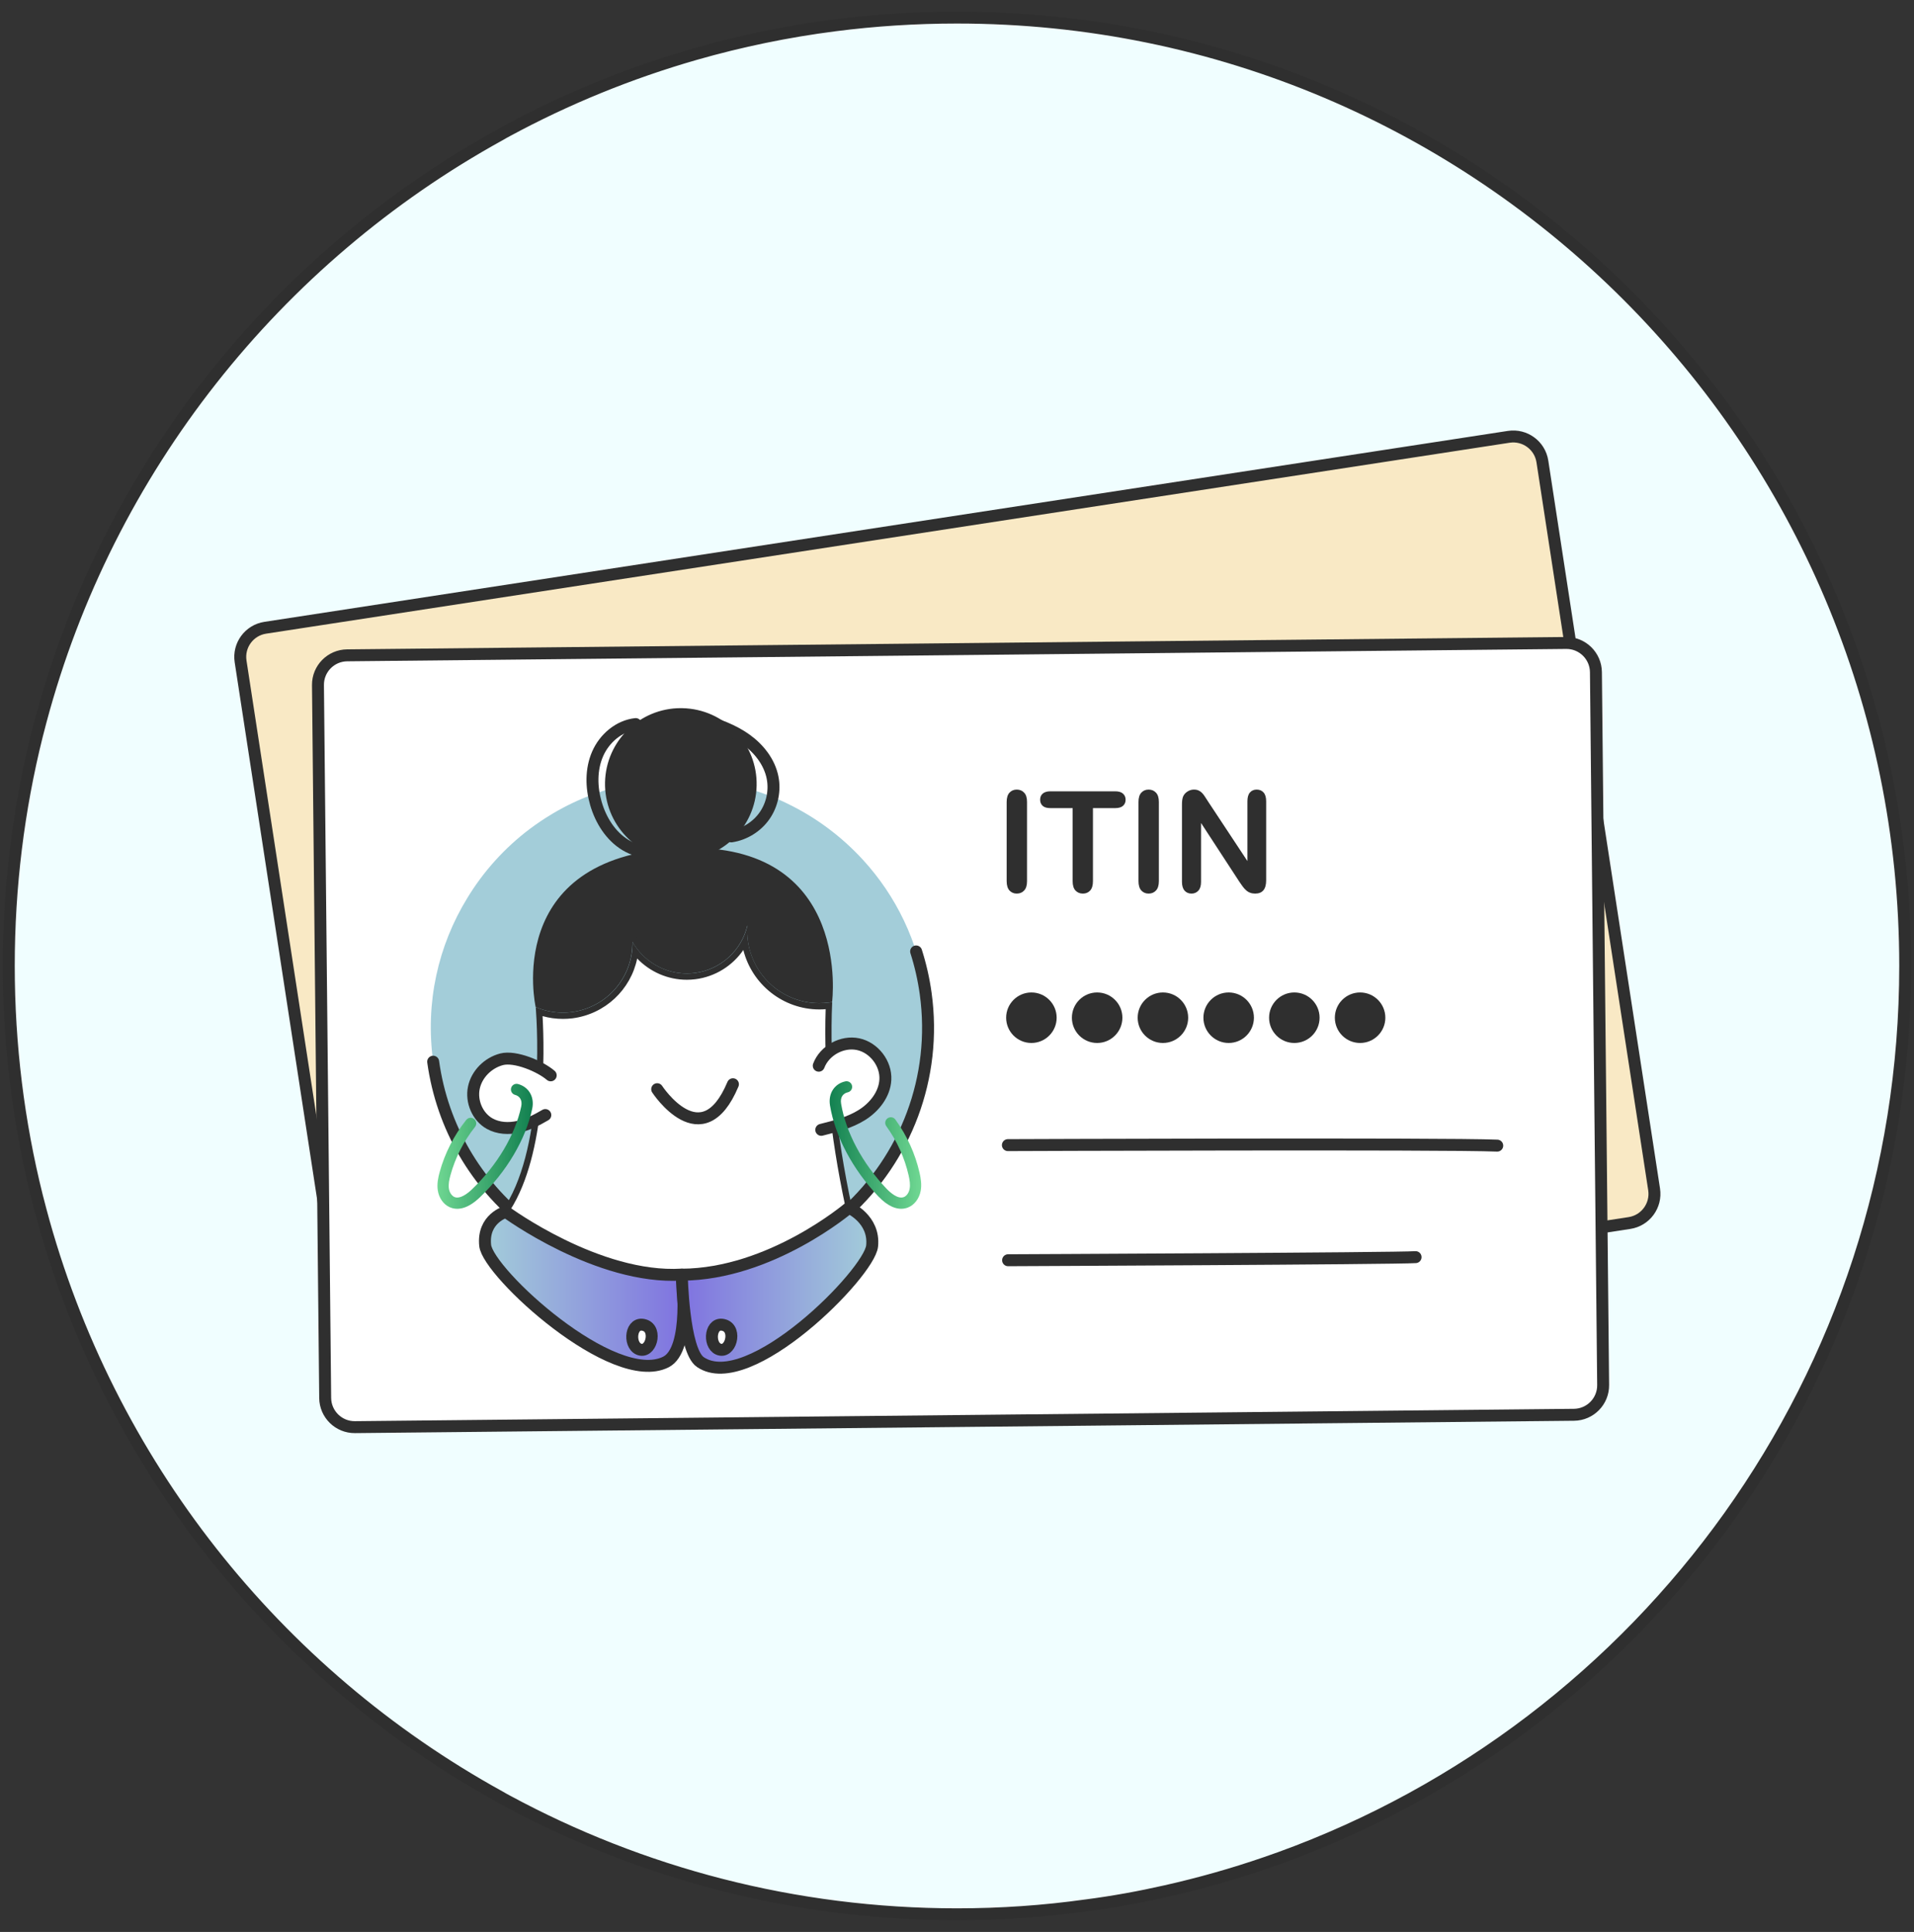 <svg width="109" height="110" viewBox="0 0 109 110" fill="none" xmlns="http://www.w3.org/2000/svg">
<rect x="0" y="0" width="109" height="110" fill="#333333" stroke="none"/>
<path d="M108.5 54.993C108.5 78.367 93.661 98.267 72.882 105.783C72.611 105.88 72.341 105.976 72.07 106.068C70.22 106.706 68.322 107.242 66.39 107.677C64.897 108.015 63.385 108.29 61.854 108.488H61.849C59.439 108.826 56.995 108.995 54.502 108.995C45.233 108.995 36.51 106.653 28.892 102.542C28.742 102.46 28.598 102.383 28.453 102.296C15.73 95.287 6.142 83.284 2.316 68.928C2.244 68.648 2.171 68.373 2.099 68.093C1.055 63.905 0.5 59.509 0.5 54.993C0.5 50.477 1.055 46.081 2.099 41.888C2.171 41.608 2.244 41.328 2.316 41.053C6.142 26.697 15.73 14.708 28.453 7.69C28.598 7.603 28.742 7.526 28.892 7.444C32.259 5.623 35.853 4.154 39.606 3.077C42.175 2.343 44.822 1.792 47.532 1.444C49.812 1.15 52.14 1 54.502 1C84.325 1 108.5 25.175 108.5 54.993Z" fill="#F0FEFF" stroke="#2F2F2F" stroke-width="0.68" stroke-miterlimit="10" stroke-linecap="round" stroke-linejoin="round"/>
<path d="M92.796 69.635L21.978 80.507C21.062 80.648 20.205 80.019 20.064 79.103L13.701 37.657C13.561 36.741 14.189 35.884 15.105 35.743L85.923 24.871C86.84 24.731 87.696 25.359 87.837 26.275L94.2 67.722C94.34 68.638 93.712 69.495 92.796 69.635Z" fill="#F9E9C5" stroke="#2F2F2F" stroke-width="0.68" stroke-miterlimit="10" stroke-linecap="round" stroke-linejoin="round"/>
<path d="M28.397 53.211C27.875 53.696 27.597 54.432 27.669 55.142C27.727 55.713 28.025 56.277 28.523 56.563C29.021 56.848 29.719 56.793 30.102 56.366" stroke="#2F2F2F" stroke-width="0.68" stroke-miterlimit="10" stroke-linecap="round" stroke-linejoin="round"/>
<path d="M28.858 47.977C28.15 47.434 27.489 46.774 27.189 45.934C26.889 45.095 27.034 44.048 27.725 43.484" stroke="#2F2F2F" stroke-width="0.68" stroke-miterlimit="10" stroke-linecap="round" stroke-linejoin="round"/>
<path d="M89.636 80.554L20.214 81.258C19.287 81.267 18.528 80.523 18.519 79.597L18.108 39.008C18.098 38.082 18.842 37.323 19.769 37.313L89.191 36.609C90.118 36.6 90.876 37.344 90.886 38.271L91.297 78.859C91.307 79.786 90.563 80.545 89.636 80.554Z" fill="white" stroke="#2F2F2F" stroke-width="0.68" stroke-miterlimit="10" stroke-linecap="round" stroke-linejoin="round"/>
<path d="M52.717 56.566C53.384 61.384 51.548 65.965 48.203 69.001C46.169 70.85 43.569 72.132 40.636 72.538C37.733 72.94 34.908 72.427 32.465 71.229C32.277 71.135 32.095 71.039 31.912 70.938C31.854 70.91 31.796 70.882 31.742 70.841C31.491 70.697 31.266 70.556 31.056 70.42C30.894 70.317 30.735 70.21 30.577 70.099C30.309 69.911 30.085 69.743 29.922 69.617C27.149 67.434 25.191 64.217 24.669 60.45C24.203 57.086 24.957 53.831 26.609 51.137C27.526 49.624 28.727 48.289 30.151 47.212C30.581 46.887 31.034 46.584 31.502 46.308C32.961 45.443 34.606 44.836 36.38 44.548C36.502 44.519 36.626 44.502 36.75 44.484C36.957 44.456 37.165 44.433 37.374 44.416C39.598 44.204 41.763 44.519 43.735 45.276C44.13 45.427 44.514 45.59 44.89 45.779C46.492 46.558 47.937 47.641 49.144 48.956C51.018 50.998 52.307 53.61 52.717 56.566Z" fill="#A3CDD9"/>
<path d="M52.172 54.172C52.418 54.94 52.601 55.739 52.716 56.566C53.383 61.384 51.547 65.965 48.202 69.001C46.168 70.85 43.568 72.132 40.635 72.538C37.732 72.94 34.907 72.427 32.464 71.229C32.276 71.135 32.094 71.039 31.911 70.938C31.853 70.91 31.795 70.882 31.741 70.841C31.49 70.697 31.265 70.556 31.055 70.42C30.893 70.317 30.733 70.21 30.576 70.099C30.308 69.911 30.084 69.743 29.921 69.617C27.148 67.434 25.19 64.216 24.668 60.45" stroke="#2F2F2F" stroke-width="0.68" stroke-miterlimit="10" stroke-linecap="round" stroke-linejoin="round"/>
<path d="M57.398 65.2C57.398 65.2 82.275 65.102 85.266 65.229" stroke="#2F2F2F" stroke-width="0.68" stroke-miterlimit="10" stroke-linecap="round" stroke-linejoin="round"/>
<path d="M57.41 71.755C57.41 71.755 79.58 71.658 80.615 71.578" stroke="#2F2F2F" stroke-width="0.68" stroke-miterlimit="10" stroke-linecap="round" stroke-linejoin="round"/>
<path d="M57.328 50.172V45.66C57.328 45.426 57.382 45.25 57.488 45.133C57.595 45.016 57.733 44.957 57.902 44.957C58.077 44.957 58.217 45.016 58.324 45.133C58.434 45.247 58.488 45.423 58.488 45.66V50.172C58.488 50.409 58.434 50.586 58.324 50.703C58.217 50.82 58.077 50.879 57.902 50.879C57.736 50.879 57.598 50.82 57.488 50.703C57.382 50.583 57.328 50.406 57.328 50.172ZM63.508 46.012H62.242V50.172C62.242 50.411 62.189 50.59 62.082 50.707C61.975 50.822 61.837 50.879 61.668 50.879C61.496 50.879 61.355 50.82 61.246 50.703C61.139 50.586 61.086 50.409 61.086 50.172V46.012H59.82C59.622 46.012 59.475 45.969 59.379 45.883C59.283 45.794 59.234 45.678 59.234 45.535C59.234 45.387 59.284 45.27 59.383 45.184C59.484 45.098 59.63 45.055 59.82 45.055H63.508C63.708 45.055 63.857 45.099 63.953 45.188C64.052 45.276 64.102 45.392 64.102 45.535C64.102 45.678 64.052 45.794 63.953 45.883C63.854 45.969 63.706 46.012 63.508 46.012ZM64.836 50.172V45.66C64.836 45.426 64.889 45.25 64.996 45.133C65.103 45.016 65.241 44.957 65.41 44.957C65.585 44.957 65.725 45.016 65.832 45.133C65.941 45.247 65.996 45.423 65.996 45.66V50.172C65.996 50.409 65.941 50.586 65.832 50.703C65.725 50.82 65.585 50.879 65.41 50.879C65.243 50.879 65.106 50.82 64.996 50.703C64.889 50.583 64.836 50.406 64.836 50.172ZM68.809 45.652L71.039 49.027V45.621C71.039 45.4 71.086 45.234 71.18 45.125C71.276 45.013 71.405 44.957 71.566 44.957C71.733 44.957 71.865 45.013 71.961 45.125C72.057 45.234 72.106 45.4 72.106 45.621V50.125C72.106 50.628 71.897 50.879 71.481 50.879C71.376 50.879 71.283 50.863 71.199 50.832C71.116 50.803 71.038 50.757 70.965 50.691C70.892 50.626 70.824 50.551 70.762 50.465C70.699 50.376 70.637 50.286 70.574 50.195L68.398 46.859V50.215C68.398 50.434 68.348 50.599 68.246 50.711C68.144 50.823 68.014 50.879 67.856 50.879C67.691 50.879 67.56 50.823 67.461 50.711C67.362 50.596 67.312 50.431 67.312 50.215V45.797C67.312 45.609 67.333 45.462 67.375 45.355C67.424 45.238 67.507 45.143 67.621 45.07C67.736 44.995 67.859 44.957 67.992 44.957C68.096 44.957 68.185 44.974 68.258 45.008C68.333 45.042 68.398 45.087 68.453 45.145C68.51 45.202 68.568 45.276 68.625 45.367C68.685 45.458 68.746 45.553 68.809 45.652Z" fill="#2F2F2F"/>
<path d="M58.737 59.384C59.531 59.384 60.175 58.74 60.175 57.946C60.175 57.152 59.531 56.508 58.737 56.508C57.943 56.508 57.299 57.152 57.299 57.946C57.299 58.74 57.943 59.384 58.737 59.384Z" fill="#2F2F2F"/>
<path d="M62.481 59.384C63.275 59.384 63.919 58.74 63.919 57.946C63.919 57.152 63.275 56.508 62.481 56.508C61.687 56.508 61.043 57.152 61.043 57.946C61.043 58.74 61.687 59.384 62.481 59.384Z" fill="#2F2F2F"/>
<path d="M66.227 59.384C67.021 59.384 67.665 58.74 67.665 57.946C67.665 57.152 67.021 56.508 66.227 56.508C65.433 56.508 64.789 57.152 64.789 57.946C64.789 58.74 65.433 59.384 66.227 59.384Z" fill="#2F2F2F"/>
<path d="M69.971 59.384C70.765 59.384 71.409 58.74 71.409 57.946C71.409 57.152 70.765 56.508 69.971 56.508C69.177 56.508 68.533 57.152 68.533 57.946C68.533 58.74 69.177 59.384 69.971 59.384Z" fill="#2F2F2F"/>
<path d="M73.711 59.384C74.506 59.384 75.149 58.74 75.149 57.946C75.149 57.152 74.506 56.508 73.711 56.508C72.917 56.508 72.273 57.152 72.273 57.946C72.273 58.74 72.917 59.384 73.711 59.384Z" fill="#2F2F2F"/>
<path d="M77.456 59.384C78.25 59.384 78.894 58.74 78.894 57.946C78.894 57.152 78.25 56.508 77.456 56.508C76.661 56.508 76.018 57.152 76.018 57.946C76.018 58.74 76.661 59.384 77.456 59.384Z" fill="#2F2F2F"/>
<path d="M38.501 72.569C33.317 72.569 29.521 69.525 28.826 68.927C31.038 65.631 30.826 59.425 30.709 57.605C31.14 57.757 31.594 57.833 32.063 57.833C32.232 57.833 32.403 57.823 32.574 57.803C34.496 57.556 35.962 56.038 36.173 54.169C36.876 55.066 37.961 55.605 39.115 55.605C39.269 55.605 39.423 55.596 39.58 55.576C40.81 55.422 41.867 54.666 42.42 53.602C42.722 55.712 44.533 57.294 46.659 57.294C46.84 57.294 47.024 57.283 47.206 57.26C47.207 57.26 47.208 57.26 47.209 57.26C47.071 60.839 47.431 64.498 48.336 68.743C45.202 71.282 41.894 72.569 38.501 72.569Z" fill="white"/>
<path d="M42.332 54.09C42.825 56.053 44.599 57.474 46.656 57.474C46.779 57.474 46.903 57.469 47.021 57.459C46.906 60.959 47.263 64.541 48.137 68.675C45.061 71.142 41.819 72.393 38.499 72.393C33.623 72.393 29.982 69.659 29.059 68.894C31.115 65.668 31.014 59.93 30.899 57.854C31.273 57.96 31.663 58.013 32.062 58.013C32.238 58.013 32.416 58.002 32.596 57.981C34.466 57.741 35.922 56.346 36.287 54.575C37.017 55.337 38.035 55.785 39.112 55.785C39.274 55.785 39.438 55.775 39.599 55.755C40.727 55.614 41.714 54.99 42.332 54.09ZM42.566 52.688C42.246 54.094 41.069 55.212 39.555 55.402C39.406 55.42 39.258 55.429 39.112 55.429C37.814 55.429 36.639 54.715 36.02 53.626C36.057 55.623 34.584 57.368 32.55 57.628C32.386 57.648 32.224 57.658 32.062 57.658C31.516 57.658 30.989 57.547 30.51 57.339C30.613 58.697 30.987 65.57 28.588 68.957C28.588 68.957 32.642 72.749 38.499 72.749C41.475 72.749 44.918 71.769 48.53 68.814C47.576 64.371 47.234 60.65 47.393 57.045C47.328 57.07 47.251 57.081 47.181 57.086C47.005 57.108 46.829 57.119 46.656 57.119C44.613 57.119 42.851 55.596 42.586 53.52C42.554 53.244 42.541 52.962 42.566 52.688Z" fill="#2F2F2F"/>
<path d="M37.426 62.016C37.426 62.016 39.982 65.931 41.74 61.734" stroke="#2F2F2F" stroke-width="0.68" stroke-miterlimit="10" stroke-linecap="round" stroke-linejoin="round"/>
<path d="M32.056 57.48C31.57 57.48 31.1 57.389 30.661 57.211C30.56 56.663 30.117 53.667 31.873 51.353C33.201 49.603 35.461 48.634 38.591 48.474C38.861 48.46 39.123 48.453 39.377 48.453C42.07 48.453 44.116 49.226 45.459 50.751C47.44 53.002 47.28 56.239 47.224 56.902C47.205 56.905 47.185 56.906 47.164 56.908C46.987 56.93 46.818 56.941 46.651 56.941C44.682 56.941 43.008 55.461 42.757 53.497C42.723 53.201 42.716 52.941 42.739 52.704C42.747 52.611 42.682 52.526 42.589 52.512C42.58 52.51 42.571 52.51 42.561 52.51C42.48 52.51 42.407 52.566 42.388 52.648C42.077 54.015 40.928 55.05 39.528 55.225C39.387 55.243 39.246 55.252 39.108 55.252C37.896 55.252 36.77 54.595 36.169 53.538C36.137 53.481 36.077 53.448 36.014 53.448C35.999 53.448 35.983 53.45 35.968 53.454C35.889 53.476 35.835 53.548 35.837 53.629C35.873 55.561 34.449 57.205 32.523 57.452C32.367 57.47 32.211 57.48 32.056 57.48Z" fill="#2F2F2F"/>
<path d="M39.377 48.273V48.629C42.015 48.629 44.015 49.381 45.323 50.865C47.142 52.929 47.113 55.86 47.057 56.74C46.922 56.754 46.786 56.762 46.651 56.762C44.771 56.762 43.173 55.348 42.934 53.477C42.9 53.191 42.894 52.943 42.915 52.719C42.932 52.532 42.802 52.364 42.617 52.335C42.598 52.332 42.579 52.33 42.561 52.33C42.398 52.33 42.252 52.443 42.215 52.607C41.92 53.901 40.832 54.882 39.506 55.047C39.374 55.064 39.239 55.072 39.107 55.072C37.959 55.072 36.893 54.45 36.323 53.449C36.259 53.335 36.14 53.269 36.014 53.269C35.983 53.269 35.952 53.273 35.92 53.281C35.764 53.325 35.656 53.468 35.659 53.631C35.694 55.473 34.336 57.039 32.503 57.274C32.355 57.291 32.205 57.3 32.057 57.3C31.626 57.3 31.21 57.227 30.819 57.081C30.701 56.36 30.387 53.601 32.016 51.456C33.311 49.752 35.526 48.807 38.6 48.65C38.863 48.636 39.124 48.629 39.376 48.629L39.377 48.273ZM39.376 48.273C39.12 48.273 38.854 48.28 38.582 48.295C28.577 48.809 30.505 57.337 30.505 57.337C30.984 57.545 31.511 57.656 32.057 57.656C32.218 57.656 32.381 57.646 32.545 57.627C34.579 57.366 36.052 55.621 36.014 53.624C36.633 54.713 37.809 55.428 39.107 55.428C39.253 55.428 39.401 55.419 39.55 55.4C41.064 55.211 42.241 54.092 42.561 52.686C42.536 52.96 42.548 53.242 42.581 53.518C42.846 55.594 44.608 57.117 46.651 57.117C46.824 57.117 47 57.106 47.176 57.084C47.246 57.079 47.323 57.068 47.388 57.044C47.388 57.044 48.517 48.273 39.376 48.273Z" fill="#2F2F2F"/>
<path d="M38.676 48.779C36.395 48.727 34.58 46.828 34.632 44.545C34.683 42.315 36.539 40.5 38.77 40.5L38.865 40.501C41.147 40.553 42.962 42.452 42.91 44.734C42.859 46.965 41.003 48.78 38.773 48.78L38.676 48.779Z" fill="#2F2F2F"/>
<path d="M38.771 40.32V40.676L38.863 40.677C41.047 40.727 42.783 42.544 42.734 44.728C42.685 46.863 40.909 48.6 38.775 48.6L38.682 48.599C37.624 48.575 36.639 48.14 35.908 47.375C35.177 46.61 34.788 45.606 34.812 44.547C34.86 42.413 36.636 40.676 38.771 40.676L38.771 40.32ZM38.771 40.32C36.432 40.32 34.51 42.189 34.456 44.539C34.402 46.923 36.29 48.9 38.674 48.954C38.708 48.955 38.741 48.955 38.775 48.955C41.113 48.955 43.035 47.087 43.089 44.736C43.143 42.352 41.255 40.376 38.871 40.322C38.837 40.321 38.804 40.32 38.771 40.32Z" fill="#2F2F2F"/>
<path d="M36.202 41.227C35.247 41.331 34.419 42.042 34.035 42.923C33.65 43.804 33.669 44.824 33.937 45.748C34.213 46.699 34.773 47.601 35.621 48.115C36.468 48.629 37.622 48.687 38.428 48.11" stroke="#2F2F2F" stroke-width="0.68" stroke-miterlimit="10" stroke-linecap="round" stroke-linejoin="round"/>
<path d="M40.045 41.016C40.907 41.266 41.764 41.581 42.493 42.105C43.222 42.629 43.818 43.385 43.995 44.265C44.146 45.013 43.978 45.821 43.54 46.446C43.103 47.072 42.402 47.507 41.647 47.622" stroke="#2F2F2F" stroke-width="0.68" stroke-miterlimit="10" stroke-linecap="round" stroke-linejoin="round"/>
<path d="M31.362 61.227C30.758 60.708 29.337 60.113 28.567 60.313C27.796 60.513 27.145 61.156 26.985 61.935C26.824 62.715 27.192 63.589 27.886 63.977C28.375 64.251 28.973 64.279 29.52 64.156C30.067 64.033 30.571 63.771 31.055 63.488" fill="white"/>
<path d="M31.362 61.227C30.758 60.708 29.337 60.113 28.567 60.313C27.796 60.513 27.145 61.156 26.985 61.935C26.824 62.715 27.192 63.589 27.886 63.977C28.375 64.251 28.973 64.279 29.52 64.156C30.067 64.033 30.571 63.771 31.055 63.488" stroke="#2F2F2F" stroke-width="0.68" stroke-miterlimit="10" stroke-linecap="round" stroke-linejoin="round"/>
<path d="M46.627 60.679C46.954 59.812 47.96 59.261 48.867 59.452C49.774 59.644 50.472 60.554 50.42 61.48C50.374 62.308 49.798 63.034 49.097 63.477C48.395 63.92 47.575 64.128 46.77 64.33" fill="white"/>
<path d="M46.627 60.679C46.954 59.812 47.96 59.261 48.867 59.452C49.774 59.644 50.472 60.554 50.42 61.48C50.374 62.308 49.798 63.034 49.097 63.477C48.395 63.92 47.575 64.128 46.77 64.33" stroke="#2F2F2F" stroke-width="0.68" stroke-miterlimit="10" stroke-linecap="round" stroke-linejoin="round"/>
<path d="M25.61 68.735C25.255 68.578 24.994 68.207 24.93 67.767C24.876 67.402 24.954 67.04 25.038 66.735C25.328 65.673 25.852 64.646 26.551 63.765C26.661 63.627 26.862 63.603 27 63.714C27.139 63.824 27.162 64.025 27.052 64.163C26.406 64.976 25.923 65.924 25.655 66.904C25.585 67.157 25.526 67.426 25.563 67.675C25.595 67.896 25.724 68.077 25.87 68.151C26.202 68.297 26.647 67.939 26.883 67.713C28.319 66.337 29.339 64.618 29.683 62.998C29.766 62.602 29.557 62.397 29.335 62.34C29.164 62.295 29.062 62.12 29.107 61.95C29.152 61.779 29.327 61.677 29.498 61.721C30.116 61.885 30.45 62.463 30.308 63.13C29.939 64.874 28.852 66.712 27.325 68.175C26.549 68.92 25.965 68.891 25.612 68.736C25.611 68.736 25.61 68.735 25.61 68.735Z" fill="url(#paint0_linear_7487_11152)"/>
<path d="M50.806 68.708C50.57 68.603 50.306 68.418 50.018 68.116C48.56 66.585 47.557 64.698 47.268 62.94C47.157 62.268 47.517 61.704 48.142 61.57C48.314 61.533 48.484 61.642 48.522 61.815C48.559 61.988 48.449 62.158 48.276 62.195C48.051 62.243 47.833 62.438 47.899 62.837C48.168 64.471 49.109 66.234 50.481 67.675C50.706 67.911 51.135 68.289 51.473 68.158C51.63 68.097 51.759 67.916 51.801 67.697C51.85 67.45 51.803 67.179 51.745 66.923C51.522 65.931 51.082 64.962 50.474 64.12C50.37 63.977 50.403 63.777 50.546 63.674C50.689 63.57 50.889 63.603 50.992 63.746C51.651 64.657 52.127 65.707 52.369 66.782C52.438 67.091 52.5 67.455 52.429 67.818C52.344 68.255 52.066 68.614 51.704 68.754C51.484 68.839 51.179 68.873 50.806 68.708Z" fill="url(#paint1_linear_7487_11152)"/>
<path d="M38.829 72.572C38.829 72.572 39.359 76.826 37.923 77.548C34.941 79.045 27.791 72.47 27.63 70.91C27.472 69.374 28.808 69 28.808 69C28.808 69 34.05 72.864 38.829 72.572Z" fill="url(#paint2_linear_7487_11152)" stroke="#2F2F2F" stroke-width="0.68" stroke-miterlimit="10" stroke-linecap="round" stroke-linejoin="round"/>
<path d="M38.826 72.577C38.826 72.577 38.91 76.888 39.885 77.553C42.642 79.432 49.505 72.503 49.666 70.943C49.824 69.407 48.347 68.766 48.347 68.766C48.347 68.766 43.905 72.553 38.826 72.577Z" fill="url(#paint3_linear_7487_11152)" stroke="#2F2F2F" stroke-width="0.68" stroke-miterlimit="10" stroke-linecap="round" stroke-linejoin="round"/>
<path d="M36.37 76.813C37.055 77.122 37.46 75.7 36.718 75.456C35.915 75.192 35.779 76.546 36.37 76.813Z" fill="white" stroke="#2F2F2F" stroke-width="0.68" stroke-miterlimit="10" stroke-linecap="round" stroke-linejoin="round"/>
<path d="M40.907 76.813C41.592 77.122 41.997 75.7 41.255 75.456C40.453 75.192 40.317 76.546 40.907 76.813Z" fill="white" stroke="#2F2F2F" stroke-width="0.68" stroke-miterlimit="10" stroke-linecap="round" stroke-linejoin="round"/>
<defs>
<linearGradient id="paint0_linear_7487_11152" x1="24.922" y1="65.21" x2="30.242" y2="65.332" gradientUnits="userSpaceOnUse">
<stop stop-color="#6FD792"/>
<stop offset="1" stop-color="#128050"/>
</linearGradient>
<linearGradient id="paint1_linear_7487_11152" x1="52.458" y1="65.264" x2="47.139" y2="65.143" gradientUnits="userSpaceOnUse">
<stop stop-color="#6FD792"/>
<stop offset="1" stop-color="#128050"/>
</linearGradient>
<linearGradient id="paint2_linear_7487_11152" x1="27.617" y1="73.384" x2="38.924" y2="73.384" gradientUnits="userSpaceOnUse">
<stop stop-color="#A3CDD9"/>
<stop offset="0.979" stop-color="#8074E0"/>
</linearGradient>
<linearGradient id="paint3_linear_7487_11152" x1="49.678" y1="73.32" x2="38.826" y2="73.32" gradientUnits="userSpaceOnUse">
<stop stop-color="#A3CDD9"/>
<stop offset="0.979" stop-color="#8074E0"/>
</linearGradient>
</defs>
</svg>
